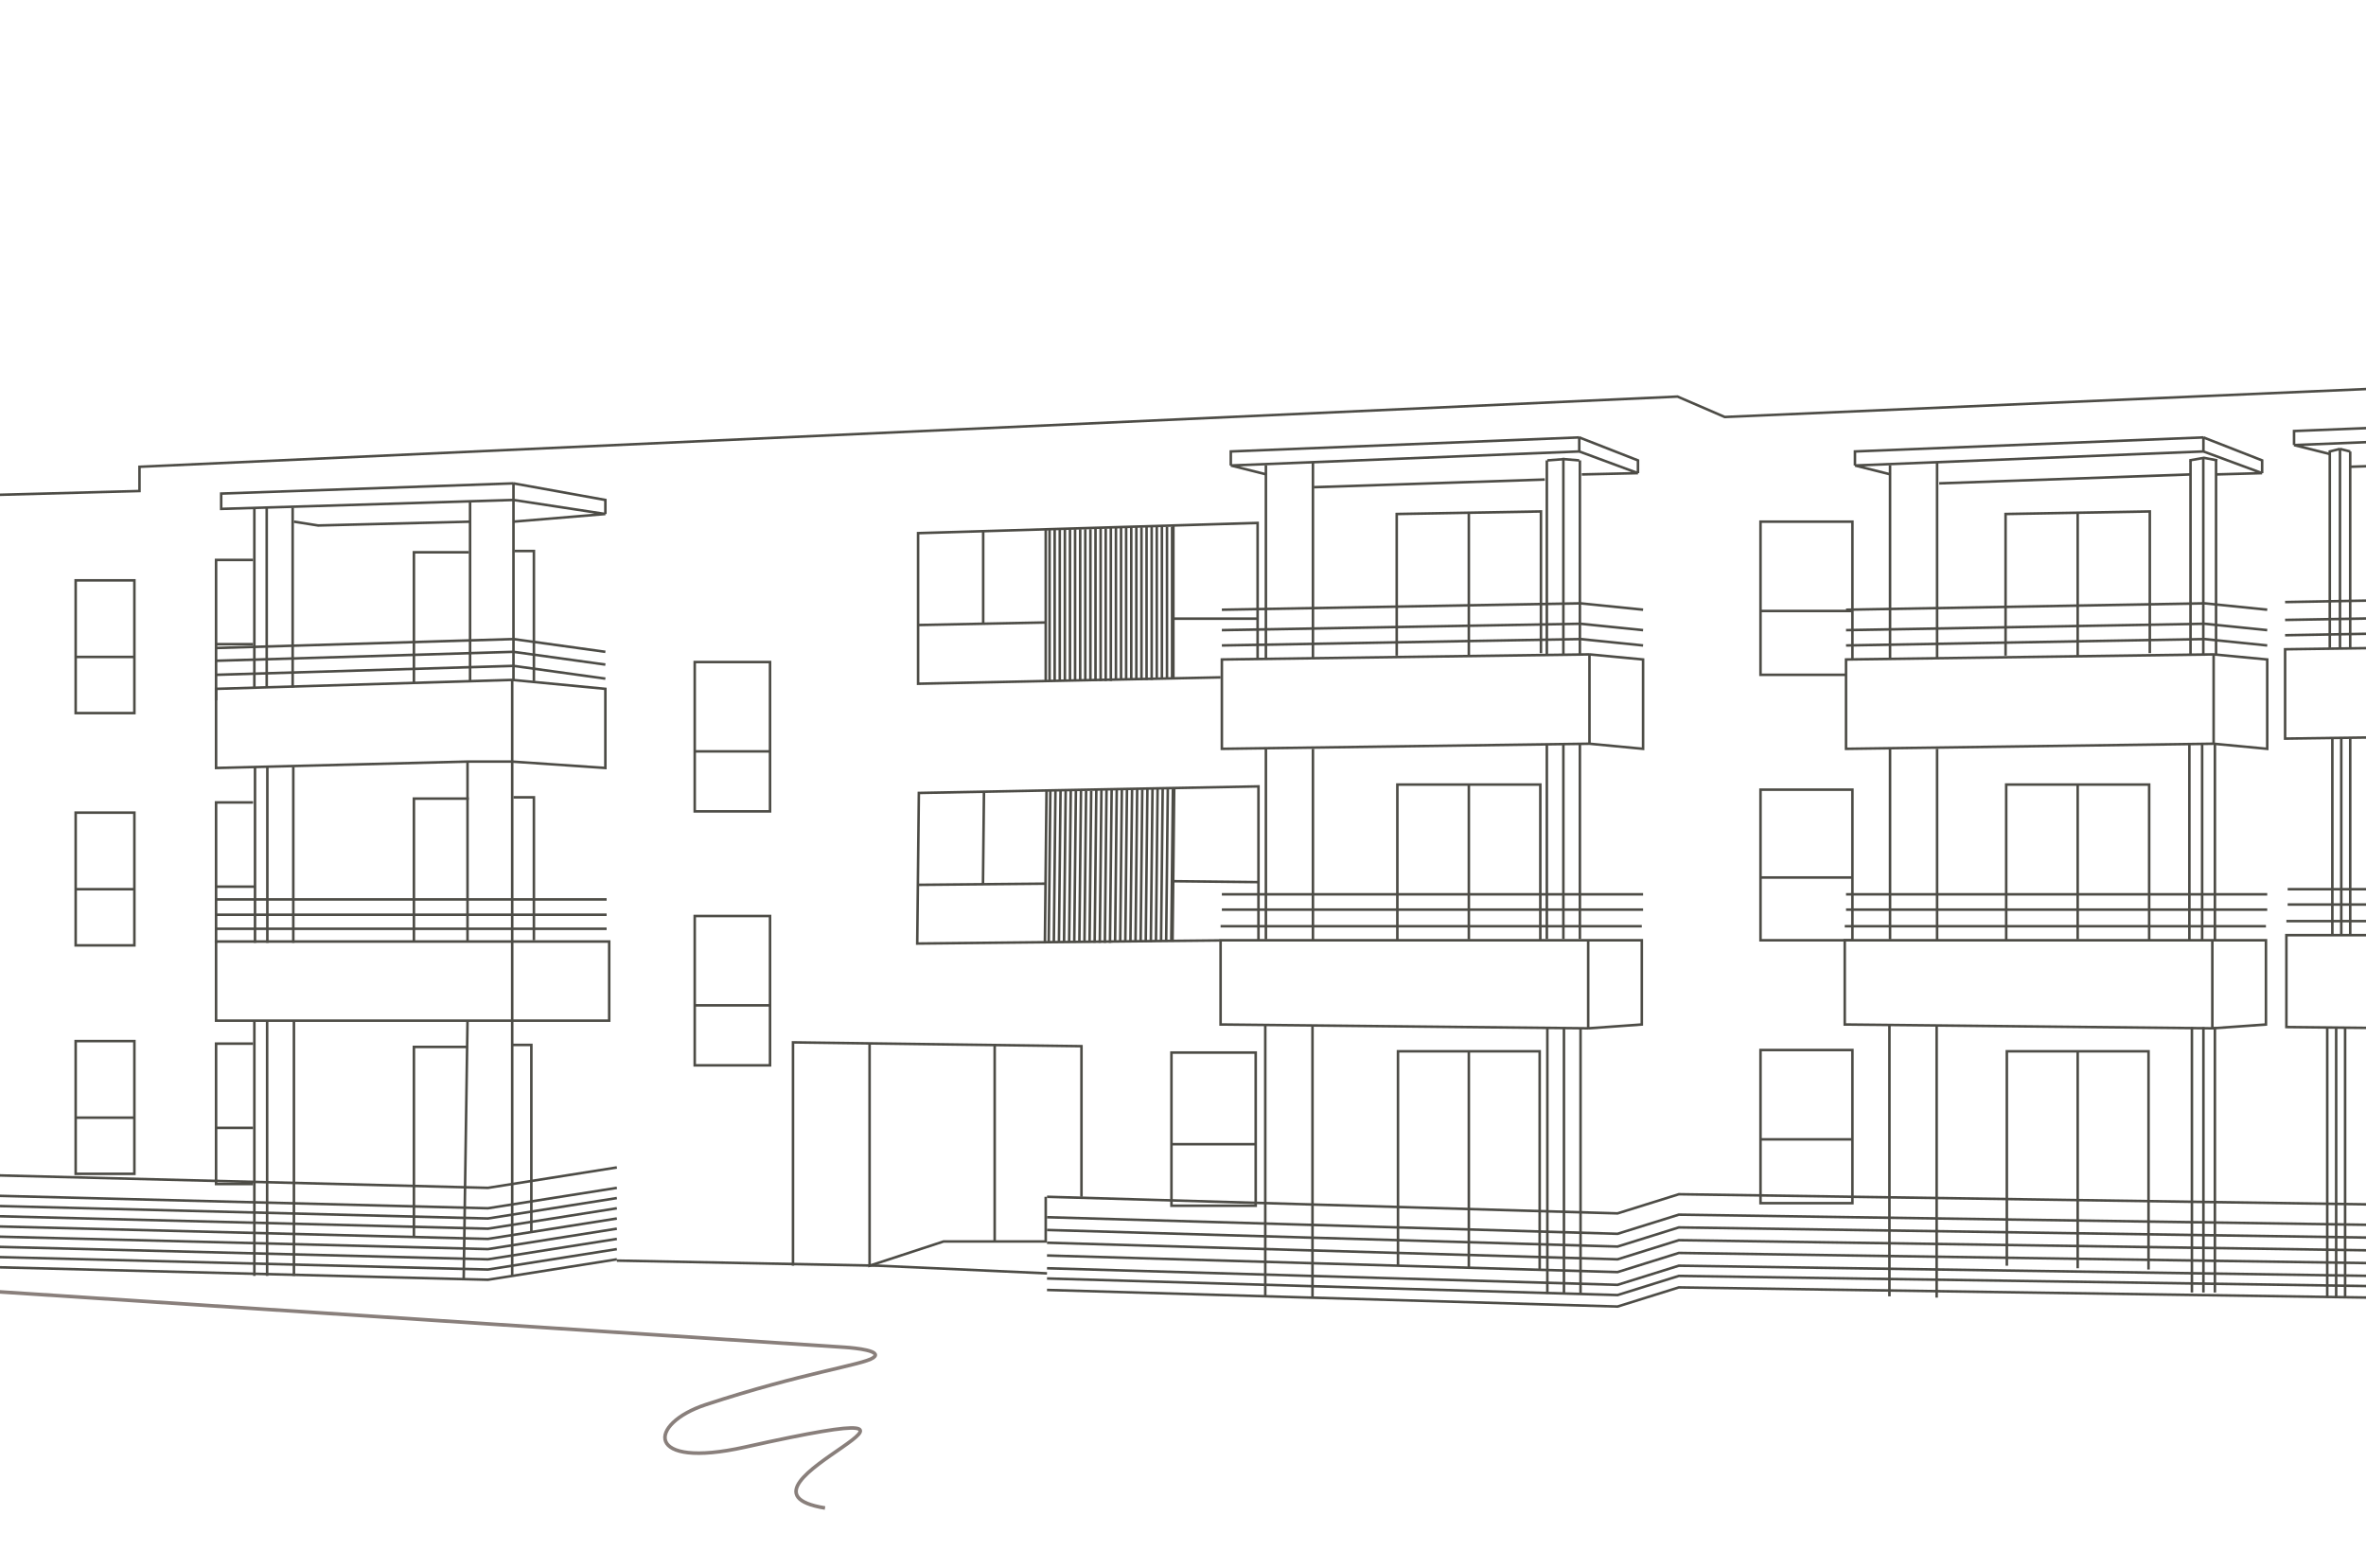 <svg width="658" height="436" viewBox="0 0 658 436" fill="none" xmlns="http://www.w3.org/2000/svg">
<g clip-path="url(#clip0_94_4252)">
<g clip-path="url(#clip1_94_4252)">
<path d="M171.551 350.622L244.32 352.042L291.177 354.172M291.177 358.786L449.85 363.401L466.889 358.077L972.726 365.531" stroke="#4D4C46" stroke-width="0.71"/>
<path d="M291.18 355.592L449.853 360.206L466.892 354.882L972.729 362.336" stroke="#4D4C46" stroke-width="0.71"/>
<path d="M220.539 352.042V289.922L241.837 290.205M300.763 332.874V290.987L241.837 290.205M241.837 290.205V352.042L262.426 345.298H276.625M276.625 345.298V290.987M276.625 345.298H290.824V332.874" stroke="#4D4C46" stroke-width="0.71"/>
<path d="M291.18 352.752L449.853 357.367L466.892 352.042L972.729 359.496" stroke="#4D4C46" stroke-width="0.71"/>
<path d="M291.18 349.202L449.853 353.817L466.892 348.492L972.729 355.947" stroke="#4D4C46" stroke-width="0.71"/>
<path d="M291.18 345.652L449.853 350.267L466.892 344.942L972.729 352.397" stroke="#4D4C46" stroke-width="0.71"/>
<path d="M291.18 342.103L449.853 346.717L466.892 341.393L972.729 348.847" stroke="#4D4C46" stroke-width="0.71"/>
<path d="M291.18 338.553L449.853 343.167L466.892 337.843L972.729 345.297" stroke="#4D4C46" stroke-width="0.71"/>
<path d="M291.18 332.874L449.853 337.489L466.892 332.164L972.729 339.619" stroke="#4D4C46" stroke-width="0.71"/>
<path d="M193.207 279.627V296.311H214.15V279.627M193.207 279.627V254.779H214.15V279.627M193.207 279.627H214.15" stroke="#4D4C46" stroke-width="0.71"/>
<path d="M325.789 318.247V335.359H349.217V318.247M325.789 318.247V292.762H349.217V318.247M325.789 318.247H349.217" stroke="#4D4C46" stroke-width="0.71"/>
<path d="M489.609 316.9V334.649H515.167V316.9M489.609 316.9V292.052H515.167V316.9M489.609 316.9H515.167" stroke="#4D4C46" stroke-width="0.71"/>
<path d="M489.609 244.071V261.524H515.167V244.071M489.609 244.071V219.637H515.167V244.071M489.609 244.071H515.167" stroke="#4D4C46" stroke-width="0.71"/>
<path d="M489.609 169.94V187.689H513.393M489.609 169.94V145.092H515.167V169.94M489.609 169.94H515.167M515.167 169.94V183.429" stroke="#4D4C46" stroke-width="0.71"/>
<path d="M428.549 181.655V142.253L408.493 142.608M388.438 182.365V142.963L408.493 142.608M408.493 142.608V182.365" stroke="#4D4C46" stroke-width="0.71"/>
<path d="M455.529 131.603V128.054L439.201 121.664M455.529 131.603L439.201 125.569M455.529 131.603L439.911 131.958M439.201 121.664V125.569M439.201 121.664L342.293 125.569V129.473M439.201 125.569L342.293 129.473M439.201 128.054L434.941 127.699L430.326 128.054M342.293 129.473L352.232 131.958M429.616 133.378L365.366 135.508" stroke="#4D4C46" stroke-width="0.71"/>
<path d="M428.195 353.107V292.406H408.494M388.793 352.042V292.406H408.494M408.494 292.406V352.752" stroke="#4D4C46" stroke-width="0.71"/>
<path d="M428.374 261.524V218.217H408.496M388.617 261.524V218.217H408.496M408.496 218.217V261.27" stroke="#4D4C46" stroke-width="0.71"/>
<path d="M441.685 286.017L456.594 284.952V261.524H441.685M441.685 286.017L339.453 284.952V261.524H441.685M441.685 286.017V261.524M456.594 257.619H435.296H339.453" stroke="#4D4C46" stroke-width="0.71"/>
<path d="M442.041 206.858L456.95 208.278V183.43L442.041 182.01M442.041 206.858L339.809 208.278V183.43L442.041 182.01M442.041 206.858V182.01M456.95 179.525L448.253 178.637L439.556 177.75L339.809 179.525" stroke="#4D4C46" stroke-width="0.71"/>
<path d="M456.95 175.265L448.253 174.378L439.556 173.49L339.809 175.265" stroke="#4D4C46" stroke-width="0.71"/>
<path d="M456.95 169.585L448.253 168.698L439.556 167.811L339.809 169.585" stroke="#4D4C46" stroke-width="0.71"/>
<path d="M456.95 253.004H435.651H339.809" stroke="#4D4C46" stroke-width="0.71"/>
<path d="M456.95 248.744H435.651H339.809" stroke="#4D4C46" stroke-width="0.71"/>
<path d="M365.013 360.916V285.307M351.879 360.561V284.952M439.557 359.852V286.017M434.943 286.017V359.852M430.328 286.017V359.852" stroke="#4D4C46" stroke-width="0.71"/>
<path d="M365.135 261.523V208.277M352.054 261.265V208.277M439.378 261.168V206.924M434.782 206.924V261.168M430.186 206.924V261.168" stroke="#4D4C46" stroke-width="0.71"/>
<path d="M365.135 183.075V128.409M352.054 183.43V129.407M439.378 182.298V128.054M434.782 127.344V182.298M430.186 128.054V182.298" stroke="#4D4C46" stroke-width="0.71"/>
<path d="M597.873 181.655V142.253L577.817 142.608M557.761 182.365V142.963L577.817 142.608M577.817 142.608V182.365" stroke="#4D4C46" stroke-width="0.71"/>
<path d="M629.112 131.603V128.054L612.783 121.664M629.112 131.603L612.783 125.569M629.112 131.603L616.332 131.958M612.783 121.664V125.569M612.783 121.664L515.875 125.569V129.473M612.783 125.569L515.875 129.473M515.875 129.473L525.814 131.958M609.233 131.958L539.303 134.443" stroke="#4D4C46" stroke-width="0.71"/>
<path d="M616.688 128.054L612.94 127.344L608.879 128.054" stroke="#4D4C46" stroke-width="0.71"/>
<path d="M597.519 353.107V292.406H577.818M558.117 352.042V292.406H577.818M577.818 292.406V352.752" stroke="#4D4C46" stroke-width="0.71"/>
<path d="M597.695 261.524V218.217H577.816M557.938 261.524V218.217H577.816M577.816 218.217V261.27" stroke="#4D4C46" stroke-width="0.71"/>
<path d="M615.267 286.017L630.176 284.952V261.524H615.267M615.267 286.017L513.035 284.952V261.524H615.267M615.267 286.017V261.524M630.176 257.619H608.878H513.035" stroke="#4D4C46" stroke-width="0.71"/>
<path d="M615.623 206.858L630.532 208.278V183.43L615.623 182.01M615.623 206.858L513.391 208.278V183.43L615.623 182.01M615.623 206.858V182.01M630.532 179.525L621.835 178.637L613.138 177.75L513.391 179.525" stroke="#4D4C46" stroke-width="0.71"/>
<path d="M630.532 175.265L621.835 174.378L613.138 173.49L513.391 175.265" stroke="#4D4C46" stroke-width="0.71"/>
<path d="M630.532 169.585L621.835 168.698L613.138 167.811L513.391 169.585" stroke="#4D4C46" stroke-width="0.71"/>
<path d="M630.532 253.004H609.233H513.391" stroke="#4D4C46" stroke-width="0.71"/>
<path d="M630.532 248.744H609.233H513.391" stroke="#4D4C46" stroke-width="0.71"/>
<path d="M538.595 360.916V285.307M525.461 360.561V284.952" stroke="#4D4C46" stroke-width="0.71"/>
<path d="M615.975 359.497V285.662M612.781 285.662V359.497M609.586 285.662V359.497" stroke="#4D4C46" stroke-width="0.71"/>
<path d="M538.717 261.523V208.277M525.636 261.265V208.277" stroke="#4D4C46" stroke-width="0.71"/>
<path d="M615.978 261.523V206.857M612.429 206.857V261.523M608.879 206.857V261.523" stroke="#4D4C46" stroke-width="0.71"/>
<path d="M538.717 183.075V128.409M525.636 183.43V129.408" stroke="#4D4C46" stroke-width="0.71"/>
<path d="M751.225 125.924V122.374L734.896 115.984M751.225 125.924L734.896 119.889M751.225 125.924L743.415 126.634M734.896 115.984V119.889M734.896 115.984L637.988 119.889V123.794M734.896 119.889L637.988 123.794M637.988 123.794L647.928 126.279M727.797 127.344L653.607 129.828" stroke="#4D4C46" stroke-width="0.71"/>
<path d="M738.092 286.727L753.001 285.662V262.234L738.092 260.104M738.092 286.727L635.859 285.662V260.104H738.092M738.092 286.727V260.104M753.001 256.199H731.702H635.859" stroke="#4D4C46" stroke-width="0.71"/>
<path d="M737.736 204.018L752.645 205.438V180.59L737.736 179.17M737.736 204.018L635.504 205.438V180.59L737.736 179.17M737.736 204.018V179.17M752.645 176.685L743.948 175.798L735.251 174.91L635.504 176.685" stroke="#4D4C46" stroke-width="0.71"/>
<path d="M752.645 172.425L743.948 171.538L735.251 170.65L635.504 172.425" stroke="#4D4C46" stroke-width="0.71"/>
<path d="M752.645 167.456L743.948 166.568L735.251 165.681L635.504 167.456" stroke="#4D4C46" stroke-width="0.71"/>
<path d="M753.356 251.584H732.057H636.215" stroke="#4D4C46" stroke-width="0.71"/>
<path d="M753.356 247.324H732.057H636.215" stroke="#4D4C46" stroke-width="0.71"/>
<path d="M652.188 360.915V285.661M649.704 285.661V360.915M647.219 285.661V360.915" stroke="#4D4C46" stroke-width="0.71"/>
<path d="M653.61 260.103V205.438M651.125 205.438V260.103M648.641 205.438V260.103" stroke="#4D4C46" stroke-width="0.71"/>
<path d="M616.299 182.01V128.05M612.749 127.344V182.01M609.199 128.05V182.01" stroke="#4D4C46" stroke-width="0.71"/>
<path d="M653.605 180.235V125.579M653.605 125.575V125.579M650.766 124.859V180.235M650.766 124.859L653.605 125.579M650.766 124.859L647.926 125.575V180.235" stroke="#4D4C46" stroke-width="0.71"/>
<path d="M339.457 188.399L326.323 188.676M326.323 146.152L349.751 145.447V183.429M326.323 146.152V172.07M326.323 146.152L291.89 147.187M326.323 188.676V172.07M326.323 188.676L291.89 189.403M326.323 172.07H349.751M273.432 147.743L255.328 148.287V173.845M273.432 147.743V173.135M273.432 147.743L290.825 147.219M255.328 173.845V190.174L290.825 189.425M255.328 173.845L290.825 173.135M290.825 147.219V189.425M290.825 147.219L291.89 147.187M290.825 189.425L291.89 189.403M291.89 147.187V189.403" stroke="#4D4C46" stroke-width="0.71"/>
<path d="M293.309 147.188V189.403" stroke="#4D4C46" stroke-width="0.71"/>
<path d="M294.73 147.188V189.403" stroke="#4D4C46" stroke-width="0.71"/>
<path d="M296.148 147.188V189.403" stroke="#4D4C46" stroke-width="0.71"/>
<path d="M297.57 147.188V189.403" stroke="#4D4C46" stroke-width="0.71"/>
<path d="M298.988 147.188V189.403" stroke="#4D4C46" stroke-width="0.71"/>
<path d="M300.41 147.188V189.403" stroke="#4D4C46" stroke-width="0.71"/>
<path d="M301.828 147.188V189.403" stroke="#4D4C46" stroke-width="0.71"/>
<path d="M303.25 147.188V189.403" stroke="#4D4C46" stroke-width="0.71"/>
<path d="M304.668 146.867V189.403" stroke="#4D4C46" stroke-width="0.71"/>
<path d="M306.09 146.939V189.403" stroke="#4D4C46" stroke-width="0.71"/>
<path d="M307.508 146.969V189.403" stroke="#4D4C46" stroke-width="0.71"/>
<path d="M308.93 146.867V189.403" stroke="#4D4C46" stroke-width="0.71"/>
<path d="M310.348 146.867V189.109" stroke="#4D4C46" stroke-width="0.71"/>
<path d="M311.77 146.761V189.109" stroke="#4D4C46" stroke-width="0.71"/>
<path d="M313.188 146.512L313.187 189.109" stroke="#4D4C46" stroke-width="0.71"/>
<path d="M314.609 146.658V189.109" stroke="#4D4C46" stroke-width="0.71"/>
<path d="M316.027 146.613V189.109" stroke="#4D4C46" stroke-width="0.71"/>
<path d="M317.449 146.656V189.109" stroke="#4D4C46" stroke-width="0.71"/>
<path d="M318.867 146.512V189.109" stroke="#4D4C46" stroke-width="0.71"/>
<path d="M320.289 146.512V189.109" stroke="#4D4C46" stroke-width="0.71"/>
<path d="M321.707 146.512V188.754" stroke="#4D4C46" stroke-width="0.71"/>
<path d="M323.129 146.512V188.754" stroke="#4D4C46" stroke-width="0.71"/>
<path d="M324.547 146.512V188.871" stroke="#4D4C46" stroke-width="0.71"/>
<path d="M325.969 146.512V188.754" stroke="#4D4C46" stroke-width="0.71"/>
<path d="M339.232 261.564L326.096 261.7M326.553 219.178L349.988 218.725L349.988 261.564M326.553 219.178L326.275 245.095M326.553 219.178L292.112 219.844M326.096 261.7L326.275 245.095M326.096 261.7L291.658 262.056M326.275 245.095L349.702 245.347M273.648 220.201L255.54 220.551L255.265 246.107M273.648 220.201L273.375 245.592M273.648 220.201L291.046 219.864M255.265 246.107L255.09 262.435L290.593 262.068M255.265 246.107L290.768 245.779M291.046 219.864L290.593 262.068M291.046 219.864L292.112 219.844M290.593 262.068L291.658 262.056M292.112 219.844L291.658 262.056" stroke="#4D4C46" stroke-width="0.71"/>
<path d="M293.531 219.859L293.078 262.072" stroke="#4D4C46" stroke-width="0.71"/>
<path d="M294.949 219.874L294.496 262.087" stroke="#4D4C46" stroke-width="0.71"/>
<path d="M296.371 219.89L295.918 262.102" stroke="#4D4C46" stroke-width="0.71"/>
<path d="M297.789 219.904L297.336 262.117" stroke="#4D4C46" stroke-width="0.71"/>
<path d="M299.211 219.92L298.757 262.133" stroke="#4D4C46" stroke-width="0.71"/>
<path d="M300.629 219.936L300.175 262.148" stroke="#4D4C46" stroke-width="0.71"/>
<path d="M302.051 219.95L301.597 262.163" stroke="#4D4C46" stroke-width="0.71"/>
<path d="M303.469 219.966L303.015 262.179" stroke="#4D4C46" stroke-width="0.71"/>
<path d="M304.89 219.661L304.433 262.194" stroke="#4D4C46" stroke-width="0.71"/>
<path d="M306.312 219.747L305.856 262.209" stroke="#4D4C46" stroke-width="0.71"/>
<path d="M307.73 219.793L307.275 262.225" stroke="#4D4C46" stroke-width="0.71"/>
<path d="M309.152 219.706L308.695 262.239" stroke="#4D4C46" stroke-width="0.71"/>
<path d="M310.57 219.722L310.116 261.961" stroke="#4D4C46" stroke-width="0.71"/>
<path d="M311.996 219.631L311.541 261.977" stroke="#4D4C46" stroke-width="0.71"/>
<path d="M313.418 219.397L312.96 261.992" stroke="#4D4C46" stroke-width="0.71"/>
<path d="M314.836 219.558L314.38 262.006" stroke="#4D4C46" stroke-width="0.71"/>
<path d="M316.254 219.529L315.797 262.022" stroke="#4D4C46" stroke-width="0.71"/>
<path d="M317.676 219.587L317.22 262.038" stroke="#4D4C46" stroke-width="0.71"/>
<path d="M319.098 219.458L318.64 262.052" stroke="#4D4C46" stroke-width="0.71"/>
<path d="M320.516 219.474L320.058 262.068" stroke="#4D4C46" stroke-width="0.71"/>
<path d="M321.934 219.489L321.48 261.729" stroke="#4D4C46" stroke-width="0.71"/>
<path d="M323.351 219.504L322.897 261.743" stroke="#4D4C46" stroke-width="0.71"/>
<path d="M324.773 219.52L324.318 261.877" stroke="#4D4C46" stroke-width="0.71"/>
<path d="M326.191 219.535L325.738 261.775" stroke="#4D4C46" stroke-width="0.71"/>
<path d="M193.207 208.988V225.672H214.15V208.988M193.207 208.988V184.14H214.15V208.988M193.207 208.988H214.15" stroke="#4D4C46" stroke-width="0.71"/>
<path d="M148.481 189.464V153.257H143.156M130.377 153.612H115.113V189.819" stroke="#4D4C46" stroke-width="0.71"/>
<path d="M148.481 261.524V221.767H142.801M130.377 222.122H115.113V261.879" stroke="#4D4C46" stroke-width="0.71"/>
<path d="M147.771 342.813V290.632H142.212M130.052 291.191H115.113V343.878" stroke="#4D4C46" stroke-width="0.71"/>
<path d="M168.712 258.329H60.09" stroke="#4D4C46" stroke-width="0.71"/>
<path d="M168.712 254.424H60.09" stroke="#4D4C46" stroke-width="0.71"/>
<path d="M168.712 250.164H60.09" stroke="#4D4C46" stroke-width="0.71"/>
<path d="M142.801 189.109V145.093M142.801 139.058L168.359 142.963M142.801 139.058V134.443M142.801 139.058L61.512 141.543V137.283L142.801 134.443M142.801 139.058V145.093M168.359 142.963V139.058L142.801 134.443M168.359 142.963L142.801 145.093M130.732 145.093L88.49 146.157L81.745 145.093" stroke="#4D4C46" stroke-width="0.71"/>
<path d="M130.73 139.768V189.464" stroke="#4D4C46" stroke-width="0.71"/>
<path d="M70.384 290.276H60.09V313.705M70.384 329.323H60.09V313.705M60.09 313.705H70.384" stroke="#4D4C46" stroke-width="0.71"/>
<path d="M70.384 223.187H60.09V246.615M60.09 262.234V246.615M60.09 246.615H71.094" stroke="#4D4C46" stroke-width="0.71"/>
<path d="M70.384 155.742H60.09V179.17M60.09 194.789V179.17M60.09 179.17H70.384" stroke="#4D4C46" stroke-width="0.71"/>
<path d="M21.043 247.325V226.026H37.372V247.325M21.043 247.325V262.944H37.372V247.325M21.043 247.325H37.372" stroke="#4D4C46" stroke-width="0.71"/>
<path d="M81.743 354.881V283.887M74.289 283.887V354.881M70.739 283.887V354.881M21.043 310.865V289.566H37.372V310.865M21.043 310.865V326.484H37.372V310.865M21.043 310.865H37.372" stroke="#4D4C46" stroke-width="0.71"/>
<path d="M81.567 262.233V213.247M74.353 213.247V262.233M70.918 213.247V262.233" stroke="#4D4C46" stroke-width="0.71"/>
<path d="M81.388 191.239V141.188M74.174 141.188V191.239M70.738 141.542V191.239" stroke="#4D4C46" stroke-width="0.71"/>
<path d="M21.043 182.72V161.422H37.372V182.72M21.043 182.72V198.339H37.372V182.72M21.043 182.72H37.372" stroke="#4D4C46" stroke-width="0.71"/>
<path d="M142.444 354.882V283.887M142.444 283.887H169.422V261.879H142.444M142.444 283.887V261.879M142.444 283.887H130.02M142.444 261.879H60.09V283.887H130.02M130.02 283.887L128.955 355.947" stroke="#4D4C46" stroke-width="0.71"/>
<path d="M142.444 261.879V211.828M142.444 211.828L168.357 213.603V191.594L142.444 189.109M142.444 211.828V189.109M142.444 211.828H130.02M142.444 189.109L60.09 191.594V213.603L130.02 211.828M130.02 211.828V261.879" stroke="#4D4C46" stroke-width="0.71"/>
<path d="M-4.515 341.393H-40.367V138.703L38.792 136.573V129.828L466.535 110.305L479.669 115.984L959.948 95.041" stroke="#4D4C46" stroke-width="0.71"/>
<path d="M171.552 350.268L135.7 355.947L-3.805 352.397" stroke="#4D4C46" stroke-width="0.71"/>
<path d="M171.552 347.428L135.7 353.107L-3.805 349.558" stroke="#4D4C46" stroke-width="0.71"/>
<path d="M171.552 344.588L135.7 350.267L-3.805 346.718" stroke="#4D4C46" stroke-width="0.71"/>
<path d="M171.552 341.748L135.7 347.428L-3.805 343.878" stroke="#4D4C46" stroke-width="0.71"/>
<path d="M171.552 338.908L135.7 344.588L-3.805 341.038" stroke="#4D4C46" stroke-width="0.71"/>
<path d="M171.552 336.068L135.7 341.748L-3.805 338.198" stroke="#4D4C46" stroke-width="0.71"/>
<path d="M171.552 333.229L135.7 338.908L-3.805 335.358" stroke="#4D4C46" stroke-width="0.71"/>
<path d="M171.552 330.389L135.7 336.068L-3.805 332.519" stroke="#4D4C46" stroke-width="0.71"/>
<path d="M171.552 324.709L135.7 330.389L-3.805 326.839" stroke="#4D4C46" stroke-width="0.71"/>
<path d="M168.357 188.755L142.799 185.205L60.09 187.69" stroke="#4D4C46" stroke-width="0.71"/>
<path d="M168.357 184.85L142.799 181.3L60.09 183.785" stroke="#4D4C46" stroke-width="0.71"/>
<path d="M168.357 181.3L142.799 177.75L60.09 180.235" stroke="#4D4C46" stroke-width="0.71"/>
</g>
<path d="M-5.91 358.939L234.878 374.725C238.144 374.939 245.54 375.759 242.859 377.637C239.987 379.648 223.131 381.842 196.29 390.683C180.086 396.02 179.135 408.748 207.196 402.495C283.126 385.573 195.844 413.967 229.444 419.437" stroke="#897F7B"/>
</g>
<defs>
<clipPath id="clip0_94_4252">
<rect width="658" height="435" fill="white" transform="translate(0 0.432)"/>
</clipPath>
<clipPath id="clip1_94_4252">
<rect width="935" height="270.49" fill="white" transform="translate(-89 94.686)"/>
</clipPath>
</defs>
</svg>

